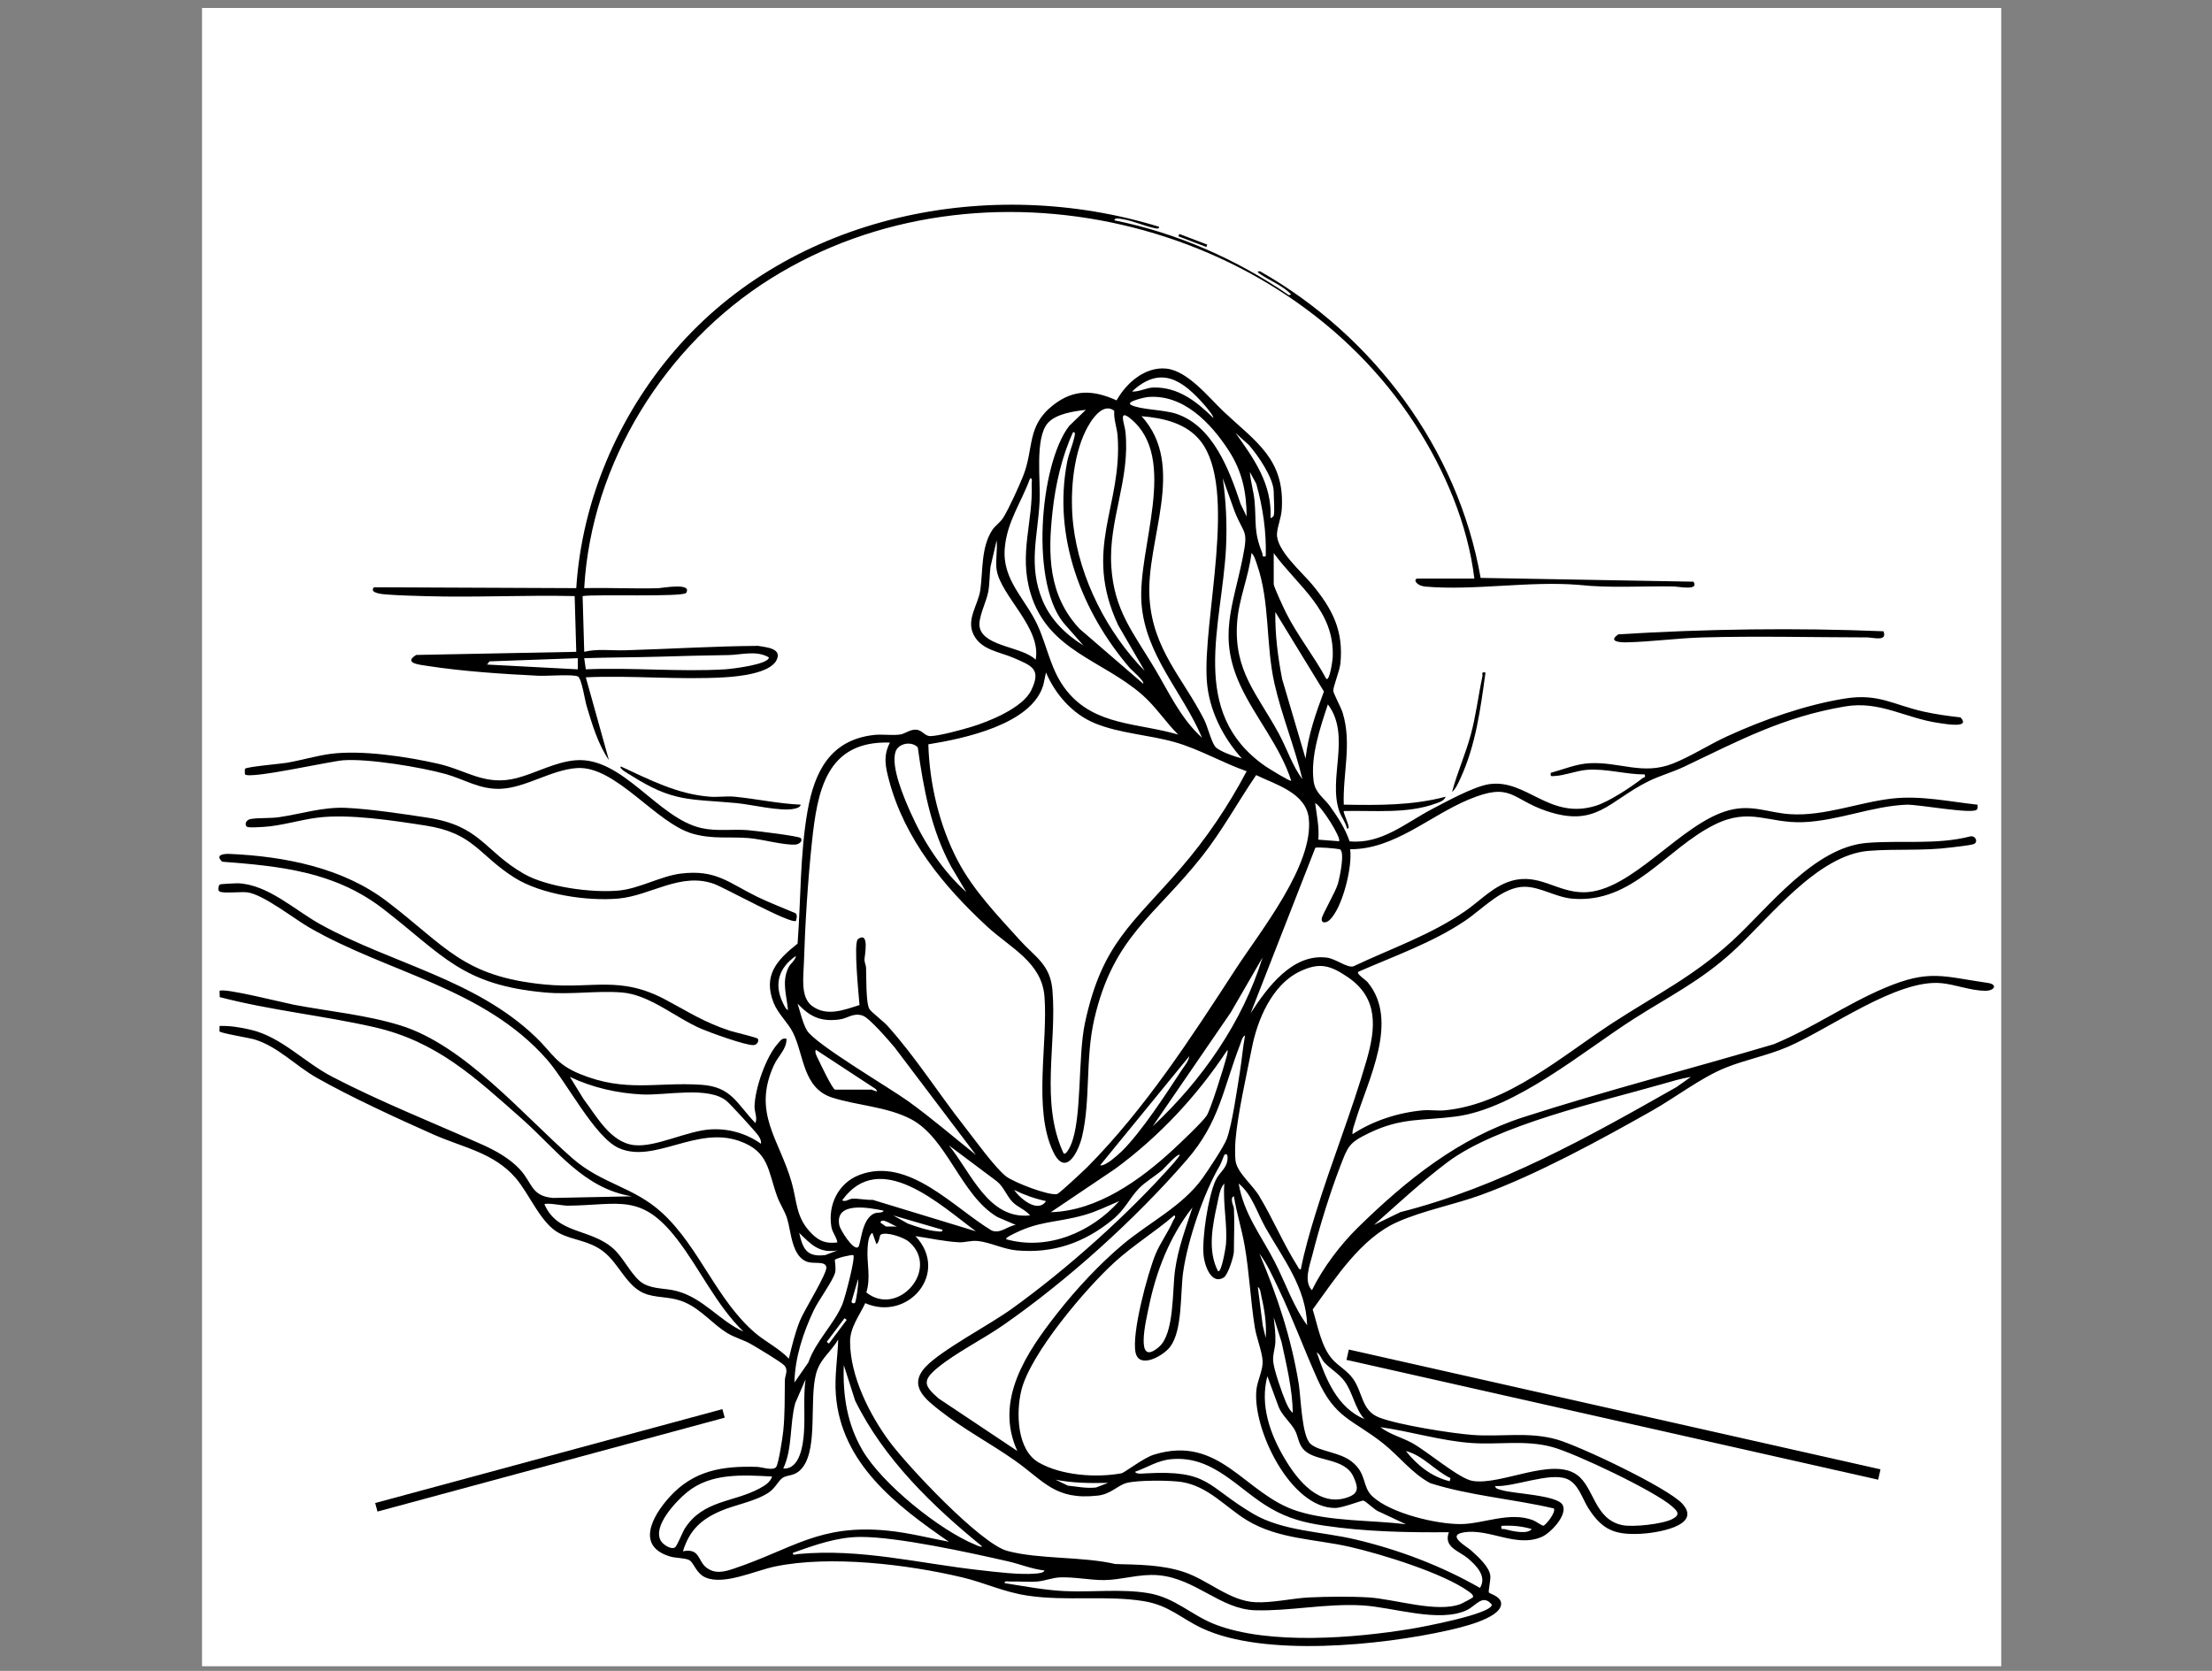 <?xml version="1.0" encoding="utf-8"?>
<!-- Generator: Adobe Illustrator 27.5.0, SVG Export Plug-In . SVG Version: 6.00 Build 0)  -->
<svg version="1.1" id="_x2DC_àð_x5F_1" xmlns="http://www.w3.org/2000/svg" xmlns:xlink="http://www.w3.org/1999/xlink" x="0px"
	 y="0px" viewBox="0 0 2250 1700" style="enable-background:new 0 0 2250 1700;" xml:space="preserve">
<rect x="0" y="0" width="2250" height="1700" fill="#808080" stroke="none"/>
<rect x="205.489" y="8.106" style="fill:#FFFFFF;" width="1830.128" height="1687.149"/>
<g>
	<g>
		<path d="M1366.859,818.672c35.196,0.577,69.426,0.972,103.672-8.091c-1.707,4.292-6.219,5.503-10.071,6.92
			c-29.223,10.748-63.061,6.881-93.586,7.652c-0.838,0.745,3.596,10.643,4.132,12.87c0.393,1.632,2.135,5.294-0.879,4.926
			c-1.285-6.302-5.658-11.41-7.754-17.36c-11.889-33.75,12.286-77.097-11.684-108.964c-7.841,23.714-17.904,53.108-14.454,78.411
			c1.633,11.978,10.69,16.876,16.729,25.385c8.071,11.372,15.248,22.318,19.832,35.571c32.429,3.049,56.834-18.665,83.689-32.746
			c14.593-7.651,43.331-23.436,58.727-25.5c37.924-5.082,60.719,36.63,107.927,22.08c13.613-4.196,36.277-19.198,47.812-28.229
			c1.318-1.032,2.983,0.041,2.041-3.699c-19.437,0.077-39.627-6.218-58.904-4.659c-10.419,0.843-22.752,5.826-32.639,6.258
			c-3.365,0.147-4.637,0.984-4.017-3.21c13.089-3.572,25.82-9.098,39.617-9.792c30.513-1.534,54.101,12.455,84.588,0.348
			c18.782-7.459,36.594-19.185,54.973-27.634c36.682-16.865,80.165-32.197,120.18-38.556c33.938-5.393,48.767,6.318,79.648,13.274
			c12.473,2.81,25.077,4.522,37.779,5.955c10.579,11.302-14.752,6.757-21.927,5.73c-34.388-4.921-59.933-22.9-95.533-16.894
			c-63.203,10.663-107.601,34.633-163.786,61.359c-12.029,5.722-24.652,9.019-36.763,15.068
			c-39.925,19.943-52.39,46.998-102.883,30.061c-36.249-12.16-35.694-30.115-79.587-11.682
			c-40.279,16.916-75.553,50.678-120.398,50.486c2.513,17.826-7.871,59.986-21.017,72.117c-3.233,2.983-8.325,3.581-7.901-1.368
			c0.365-4.26,13.918-26.894,16.421-35.462c1.588-5.435,7.86-33.823,1.659-35.31c-3.229-0.775-23.318-2.518-24.604-1.393
			l-65.785,168.276c16.615-25.734,42.412-61.139,77.616-56.564c8.993,1.169,20.526,10.611,26.877,8.875
			c38.704-18.347,78.373-31.789,113.874-56.291c15.337-10.586,28.463-25.375,47.035-30.715c28.004-8.051,46.022,11.603,73.2,11.635
			c49.041,0.058,98.727-70.516,148.125-83.483c23.57-6.187,39.936,2.663,62.39,4.038c34.928,2.138,69.81-12.239,103.844-15.976
			c28.973-3.182,57.663,3.174,86.448,6.302c0.004,1.728,0.443,3.344-0.714,4.925c-3.747,5.118-59.855-5.353-71.349-4.924
			c-35.078,1.309-69.746,16.411-105.309,17.777c-35.446,1.361-54.047-15.336-89.914,2.412
			c-49.917,24.701-83.288,80.748-144.993,75.41c-16.734-1.447-32.516-12.097-48.532-12.105
			c-22.186-0.011-42.565,22.498-60.229,34.426c-33.447,22.584-72.25,36.006-109.031,52.152c-1.685,2.289,7.582,8.003,9.681,10.539
			c32.561,39.34,0.333,99.071-12.456,141.354c-1.232,4.074-3.327,9.021-2.909,13.289c20.829-13.746,46.454-21.972,71.296-24.269
			c7.333-0.678,15.322,0.669,22.639-0.037c63.588-6.141,118.961-55.208,170.4-88.76c43.89-28.628,82.465-47.336,122.009-83.7
			c37.361-34.356,83.083-95.222,136.872-99.612c34.825-2.842,70.769,2.23,105.275-6.643c5.56-0.957,8.288,6.361,2.947,7.962
			c-4.37,1.31-17.095,2.592-22.609,3.307c-28.774,3.733-56.222,1.207-83.993,3.473c-52.473,4.282-101.294,69.04-138.491,102.851
			c-32.813,29.826-63.967,44.936-100.32,68.134c-51.48,32.85-120.008,91.293-180.934,99.282
			c-33.979,4.455-55.408,0.849-88.415,16.869c-20.478,9.939-21.333,13.333-29.251,33.919
			c-10.419,27.088-21.128,61.812-28.256,89.986c-2.773,10.962-9.063,26.842-0.479,35.981c11.051-22.617,28.871-46.272,46.969-63.999
			c49.149-48.14,102.181-90.807,168.144-112.073c84.007-27.083,169.964-49.106,254.601-74.208
			c39.039-16.057,74-40.794,112.837-57.237c45.356-19.203,58.988-11.781,105.087-5.124c10.229,1.477,6.743,8.185-3.1,7.979
			c-15.313-0.319-29.881-6.352-44.104-7.75c-45.405-4.462-113.854,46.525-156.637,64.875c-20.572,8.824-42.73,12.947-63.073,21.155
			c-24.991,10.083-50.584,30.042-74.61,43.631c-52.579,29.739-117.211,65.034-173.56,85.6
			c-27.552,10.056-59.495,16.07-85.647,27.735c-37.259,16.619-62.864,57.116-86.126,88.984c5.016,16.114,8.696,38.27,20.254,50.936
			c6.015,6.592,14.354,11.053,20.149,18.725c10.977,14.534,8.658,33.254,27.619,40.411c19.82,7.481,72.24,15.844,94.211,17.552
			c29.307,2.278,57.071-3.537,86.063,4.643c23.179,6.539,112.504,48.986,127.538,65.212c21.371,23.065-27.743,30.071-42.132,30.763
			c-26.299,1.266-39.096-3.782-53.303-26.034c-6.103-9.559-10.106-25.15-21.963-29.855c-17.557-6.968-53.526,8.4-72.925,7.327
			c0.692,3.016,4.027,3.291,6.457,4.056c12.192,3.838,57.319,4.988,62.39,15.354c4.996,10.214-12.433,28.374-21.236,32.237
			c-25.897,11.365-52.897-8.587-79.09-4.585c-18.811,2.874,2.591,14.271,7.202,18.503c6.875,6.31,18.536,16.423,19.471,25.915
			c0.406,4.121-2.291,15.751-1.496,16.84c0.967,1.325,13.188,4.098,12.447,12.083c-1.365,14.703-42.516,23.839-54.399,26.506
			c-67.447,15.139-186.6,27.308-249.578-2.159c-21.98-10.284-33.701-23.48-59.762-27.705c-37.622-6.099-78.203,0.293-117.572-5.529
			c-25.114-3.714-43.468-13.104-67.144-18.703c-55.868-13.212-133.782-22.548-189.833-11.047
			c-20.208,4.147-52.22,19.471-71.084,11.184c-9.507-4.177-11.776-15.139-16.409-17.606c-4.191-2.231-13.722-2.019-19.098-3.579
			c-35.698-10.355-18.436-41.296-1.131-60.466c24.529-27.173,53.82-31.948,89.177-30.818c4.716,0.151,16.317,4.263,19.412,0.107
			c2.591-3.479,6.592-30.48,7.226-36.506c1.763-16.734,1.407-34.919,1.647-51.791c0.07-4.909,3.843-9.772-0.484-14.957
			c-2.698-3.233-28.449-18.588-34.047-21.808c-7.355-4.23-16.677-6.608-24.308-11.326c-14.354-8.876-25.924-23.417-42.108-30.781
			c-14.032-6.384-25.594-4.439-38.708-8.264c-20.864-6.086-28.394-31.255-45.143-43.944c-14.977-11.347-29.742-10.797-44.681-18.49
			c-18.622-9.59-30.358-39.901-44.313-56.111c-22.35-25.962-53.794-31.051-83.655-44.305c-36.367-16.142-84.659-38.342-118.8-57.752
			c-21.773-12.378-39.342-31.664-63.117-38.927c-5.507-1.682-35.303-6.478-35.723-8.288c-0.354-1.528,0.307-3.713,0.061-5.455
			c10.842-0.365,21.869,1.5,32.409,4.037c30.713,7.395,53.696,32.83,82.02,47.56c49.469,25.726,102.008,46.442,152.786,69.12
			c13.532,6.044,27.922,14.063,38.138,25.032c13.055,14.019,11.26,27.288,33.936,29.234l80.226-1.659
			c-49.159-7.808-77.024-47.904-111.731-78.598c-47.993-42.446-86.69-79.099-150.953-93.63
			c-51.756-11.703-105.184-17.011-156.632-30.442l-0.199-6.289c3.429-3.635,65.81,12.206,75.802,14.095
			c35.702,6.751,73.838,10.304,108.48,21.099c64.923,20.231,124.1,90.698,174.457,134.915
			c30.252,26.563,62.446,28.961,91.579,55.818c37.792,34.839,55.412,88.87,94.771,122.276c10.477,8.892,24.375,15.622,33.987,25.943
			c3.158-13.125,6.255-26.266,11.354-38.842c4.205-10.372,27.75-47.965,26.787-54.239c-1.005-6.55-12.463-3.202-19.086-5.342
			c-16.235-5.244-16.646-30.777-20.758-44.032c-2.453-7.907-7.348-14.854-10.069-22.326c-9.767-26.825-8.213-46.018-38.813-56.752
			c-43.55-15.276-86.418,23.278-122.305,7.303c-24.655-10.975-53.257-67.561-73.296-90.298
			c-64.324-72.984-161.143-87.739-241.644-134.138c-15.914-9.172-46.603-33.614-63.03-35.775
			c-6.303-0.829-24.712,1.345-28.272-0.888c-2.426-1.522-0.576-6.549,0.326-7.111c0.77-0.479,15.744-1.318,18.086-1.24
			c30.678,1.03,58.021,27.281,84.229,41.773c72.419,40.044,157.522,55.69,218.986,114.682
			c17.533,16.827,20.421,27.485,45.018,37.589c46.48,19.093,78.158,7.947,123.455,10.983c30.913,2.071,35.861,19.105,55.017,38.93
			c2.249-5.5-0.982-11.132-0.873-16.911c0.338-17.955,11.551-50.435,23.683-63.927c2.581-2.87,4.034-5.833,8.758-4.993
			c0.593,10.253-8.393,17.502-12.718,26.949c-22.307,48.731,5.645,75.625,18.01,119.205c5.766,20.32,4.116,35.967,20.56,52.329
			c7.802,7.764,14.841,10.223,25.98,8.828c-0.855-5.586-5.108-10.026-6.086-15.764c-3.839-22.523,7.104-44.925,28.795-53.042
			c49.932-18.684,95.604,33.61,134.343,56.739c9.022,3.447,15.918-4.645,24.358-5.76l-18.66-8.038
			c-37.149-21.83-51.163-80.642-88.165-99.726c-24.678-12.728-54.666-13.66-80.155-21.889
			c-29.555-9.542-28.401-43.341-39.493-65.791c-5.109-10.34-15.358-19.344-19.757-30.455c-11.152-28.169,3.418-43.717,24.343-60.314
			c3.379-44.464,2.371-91.276,10.183-135.241c7.05-39.677,22.969-71.818,67.158-76.999c8.904-1.044,18.773,0.756,27.023-0.513
			c5.363-0.825,9.838-5.285,16.309-4.894c6.049,0.365,8.552,6.559,14.321,6.532c8.587-0.041,31.975-6.447,41.169-9.207
			c18.509-5.556,52.712-19.363,61.457-37.348c10.557-21.715,0.805-24.886-17.86-33.022c-14.207-6.192-33.143-7.869-40.879-23.912
			c-7.492-15.539,4.827-30.03,6.962-45.055c2.783-19.587,0.636-43.17,12.019-60.87c3.063-4.763,8.13-7.708,11.391-12.906
			c5.598-8.923,15.72-31.32,19.91-41.64c11.646-28.686,3.284-51.317,30.838-72.826c21.262-16.597,40.927-15.359,64.501-4.778
			c9.661-17.562,28.869-34.385,50.267-32.351c22.297,2.119,43.772,29.86,59.294,44.402c32.423,30.376,61.772,47.957,58.407,98.855
			c-0.575,8.701-4.309,17.112-4.829,24.447c-1.184,16.694,25.32,39.414,35.489,51.651c20.647,24.846,32.411,47.057,29.001,80.748
			c-0.76,7.512-7.403,23.441-7.241,27.747c0.097,2.584,7.97,17.154,9.513,22.206
			C1375.359,756.682,1365.731,786.586,1366.859,818.672z M1234.032,425.064c1.104-1.201-7.46-11.37-8.87-12.98
			c-22.017-25.148-44.47-41.075-73.713-13.737c7.265,0.514,14.768-3.977,21.943-4.108
			C1198.55,393.779,1217.131,408.532,1234.032,425.064z M1268.047,525.481c-0.095-24.842-4.605-46.003-18.103-66.91
			c-18.291-28.333-46.769-58.154-83.1-54.549c-1.662,0.165-23.008,4.614-16.165,8.068c9.638,4.864,32.913,4.571,46.048,8.993
			c37.306,12.56,53.977,57.63,65.258,91.858L1268.047,525.481z M1164.383,682.604l-27.053-46.629
			c-36.34-78.251,4.547-120.51-0.493-192.257c-0.595-8.471-4.149-16.952-3.441-25.712c-12.017-9.466-24.375,10.609-29.212,20.543
			c-13.242,27.191-15.935,65.905-12.473,95.648C1098.045,588.617,1126.407,643.943,1164.383,682.604z M1104.46,416.982
			c-11.916,1.34-30.8,4.079-38.893,13.724c-13.07,15.576-6.995,58.501-8.088,79.379c-1.871,35.751-11.842,65.182,2.964,100.733
			c8.228,19.756,23.647,34.813,41.579,45.887l-17.484-19.866c-37.746-39.598-27.009-164.9,3.058-203.54L1104.46,416.982z
			 M1222.694,750.633c-19.641-46.591-57.633-83.675-61.597-136.806c-4.219-56.542,38.448-147.478-11.235-187.992
			c-12.872-10.497-5.825,6.118-5.096,13.192c5.072,49.235-17.418,89.514-14.365,137.467c2.822,44.334,22.151,66.906,43.405,102.372
			C1188.792,703.872,1200.572,730.538,1222.694,750.633z M1263.203,771.675c-19.348-21.481-33.411-49.261-35.614-78.562
			c-4.657-61.939,32.096-195.892-6.538-244.524c-14.351-18.065-37.953-23.415-59.893-25.128c46.43,50.76,4.12,126.091,8.119,185.424
			c3.505,52.01,33.635,80.446,55.335,122.838c3.81,7.443,6.98,21.47,11.235,27.639
			C1239.193,764.211,1256.902,770.068,1263.203,771.675z M1162.763,695.562c1.955-2.23-11.791-13.854-13.775-16.174
			c-48.912-57.184-78.219-133.374-63.518-209.342c1.675-8.654,5.505-17.004,7.287-25.12c0.357-1.625,1.635-5.688-1.226-5.272
			c-11.404,24.449-17.902,53.444-20.877,80.366c-4.87,44.075-4.47,85.412,27.345,119.651L1162.763,695.562z M1295.599,524.679
			c1.163-4.568,0-18.345,0-24.296c0-13.79-16.116-37.35-25.269-47.619l-13.62-12.295c18.904,26.3,37.344,52.206,35.667,86.64
			C1293.395,527.161,1295.459,525.226,1295.599,524.679z M1287.492,565.974c0.744-24.889-2.924-49.848-9.644-73.756l-6.528-12.074
			c0.778,10.013,3.955,19.978,4.822,29.978c1.877,21.664-1.065,30.421,7.708,52.299
			C1284.833,564.875,1282.902,566.804,1287.492,565.974z M1198.413,747.378c-12.861-12.801-22.77-28.414-36.493-40.429
			c-40.609-35.556-96.179-44.804-113.683-103.363c-12.147-40.636,2.773-72.362,1.156-111.322c-0.081-1.961,1.23-6.02-1.596-5.637
			c-8.856,24.514-23.259,43.519-25.74,70.644c-3.021,33.023,20.996,51.536,33.588,79.401c10.273,22.735,13.15,45.823,29.421,66.144
			C1113.724,738.609,1157.931,735.413,1198.413,747.378z M1313.408,794.359c-11.134-34.928-36.553-64.28-51.591-96.599
			c-23.283-50.039-7.667-80.78,2.212-130.142c5.863-29.291,1.749-22.688-8.09-47.012l-12.156-33.983
			c3.31,23.151,4.453,47.046,3.29,70.518c-3.915,79.015-38.843,167.461,39.924,222.342
			C1289.685,781.356,1312.352,795.446,1313.408,794.359z M1013.762,579.75c-1.384-8.881,1.012-20.704,0-29.965l-6.271,26.934
			c-0.968,7.949-0.837,17.591-2.238,25.298c-1.93,10.615-11.039,27.278-8.584,36.879c4.903,19.175,43.859,19.104,56.788,32.36
			C1059.619,638.88,1017.894,606.268,1013.762,579.75z M1324.738,792.747c-7.644-32.448-21.039-64.782-28.347-97.167
			c-9.109-40.367-4.386-82.917-17.861-121.437c-1.111-3.174-2.885-9.6-5.591-11.393c-2.63,23.673-12.85,46.347-14.573,70.472
			c-3.544,49.617,20.859,73.36,42.37,113.084C1309.024,761.613,1314.468,778.918,1324.738,792.747z M1295.599,562.743v31.585
			c0,2.607,10.556,25.232,12.684,29.43c11.775,23.233,28.457,44.026,40.789,66.941c3.585,2.477,6.421-19.522,6.525-21.782
			C1357.797,621.144,1320.845,597.155,1295.599,562.743z M1327.977,771.682c2.644-23.633,10.429-46.092,18.689-68.146
			l-49.431-80.854c-0.332,22.984,2.591,45.857,6.971,68.323L1327.977,771.682z M1268.06,784.676
			c-24.646-8.639-48.091-22.513-73.237-29.642c-26.092-7.397-56.182-8.852-81.213-19.212c-22.786-9.431-40.028-29.223-49.656-51.586
			l-2.707,12.65c-11.663,40.136-80.989,54.631-116.958,60.399c1.126,40.045,11.181,82.605,29.753,118.105
			c15.947,30.484,40.362,55.643,63.183,80.975c15.511,17.217,31.031,24.729,33.286,50.941
			c4.702,54.655-12.815,114.006,11.305,166.077c2.497,2.325,6.585-6.569,7.265-8.098c11.795-26.523,7.033-89.712,14.562-124.731
			c17.294-80.435,47.729-99.881,97.223-157.078C1226.932,853.352,1249.569,819.799,1268.06,784.676z M905.238,755.509
			c-64.956-2.113-73.824,49.444-79.359,101.227c-4.161,38.936-6.976,83.866-8.174,123.026c-0.434,14.191-3.68,34.812,8.272,43.694
			c14.96,11.118,32.394,4.098,48.289-0.899c-0.688-9.427-6.349-63.78-1.535-67.131c12.207-8.498,6.52,17.554,6.594,21.164
			c0.057,2.784,1.508,5.365,1.612,8.121c0.312,8.31-0.257,36.083,3.417,41.921c1.898,3.017,14.459,12.684,18.479,17.156
			c28.497,31.696,51.566,68.396,77.893,101.899c10.154,12.922,31.13,42.24,42.716,51.23c7.62,5.913,43.584,19.971,51.947,17.896
			c2.005-0.498,27.284-24.048,30.776-27.578c58.816-59.457,105.266-131.32,150.527-200.958
			c25.253-38.854,79.938-106.304,74.547-153.848c-2.914-25.705-33.626-34.23-53.505-43.829
			c-18.619,27.313-34.526,56.659-55.068,82.664c-48.363,61.227-90.238,81.543-109.623,165.734
			c-9.163,39.795-3.644,82.134-12.285,118.915c-3.782,16.099-16.869,42.293-29.488,15.854
			c-20.711-43.392-5.145-110.806-8.856-157.978c-2.742-34.849-34.937-49.52-58.392-71.188
			c-44.118-40.756-83.703-88.865-99.585-148.237C900.707,780.417,898.101,769.14,905.238,755.509z M982.971,907.749l-15.405-25.882
			c-20.601-37.96-28.138-79.092-34.024-121.472c-6.091-6.6-19.925-4.44-22.721,4.731c-4.665,15.304,8.648,46.375,15.194,61.108
			C939.491,856.568,958.281,885.511,982.971,907.749z M1362,855.911c2.976-2.932-18.241-36.384-24.271-38.867
			c1.65,12.42,4.314,24.578,3.245,37.231L1362,855.911z M801.558,1027.604c-1.415-14.768-6.468-28.389,0.194-42.738
			c2.356-5.074,6.958-7.199,7.905-12.325c-17.357,11.782-22.757,28.681-13.204,48.043
			C797.41,1022.521,799.393,1027.154,801.558,1027.604z M1172.514,1145.853c49.895-46.378,91.544-106.235,111.731-171.684
			l-32.333,55.918L1172.514,1145.853z M1323.118,1291.63c3.749-19.229,9.319-38.323,15.069-57.026
			c16.021-52.116,36.66-103.219,51.786-155.542c9.628-33.307,12.384-63.757-19.364-85.157
			c-17.685-11.921-28.557-15.079-48.581-5.465c-28.145,13.514-42.996,48.948-48.634,77.707c-5.252,26.79-14.517,67.621-16.643,93.5
			c-0.472,5.744-0.67,15.433-0.024,21.028c1.4,12.143,16.98,24.441,23.979,35.952c13.582,22.339,24.649,48.722,38.875,71.268
			C1320.479,1289.32,1321.095,1291.492,1323.118,1291.63z M992.689,1175.008l-82.636-109.288
			c-5.622-6.699-25.674-30.045-32.42-32.36c-9.728-3.339-15.126,2.689-23.556,3.832c-18.99,2.574-30.149-2.603-42.768-16.06
			c2.459,7.984,5.338,20.032,9.379,27.049c7.956,13.815,83.938,58.434,102.877,72.056
			C947.476,1137.434,969.749,1156.689,992.689,1175.008z M1034.818,1476.266c-23.738-51.771,9.541-100.538,40.539-140.048
			c19.276-24.569,43.24-50.437,67.216-70.463c26.605-22.221,60.035-38.479,80.495-66.902c5.467-7.595,21.988-32.503,24.759-40.031
			c5.575-15.144,10.433-50.313,13.285-67.702c2.045-12.464,3.003-25.169,5.315-37.584c-2.667,0.787-3.916,6.383-4.877,8.868
			c-17.629,45.616-20.923,79.052-54.206,117.486c-52.228,60.313-121.124,122.54-186.592,168.133
			c-20.669,14.395-48.151,28.07-66.786,43.357c-16.225,13.311-14.118,18.423,0.722,31.402L1034.818,1476.266z M849.358,1108.599
			h37.254c0.589,0,8.635,4.31,3.979-0.738l-60.654-39.772c-1.73,2.101,1.115,7.086,2.135,9.203
			C834.396,1082.114,846.524,1107.782,849.358,1108.599z M1068.842,1233.303c47.353-1.27,91.123-32.802,124.735-63.941
			c7.307-6.77,29.056-27.322,33.798-34.232c3.917-5.707,17.69-49.944,20.109-59.258c0.67-2.582,1.535-5.035,1.126-7.767
			c-30.868,46.8-69.272,88.033-114.446,121.211L1068.842,1233.303z M1141.156,1171.203c19.915-19.596,44.981-58.331,60.855-82.492
			c2.826-4.302,7.002-8.933,7.725-14.125l-90.682,110.96c2.802,0.979,9.083-3.385,11.227-4.972
			C1133.044,1178.529,1138.688,1173.631,1141.156,1171.203z M739.47,1120.495c-18.217-15.802-62.052-5.817-86.169-6.97
			c-25.326-1.211-50.795-6.98-73.616-17.884l13.89,22.538c13.225,17.417,27.47,44.467,51.874,46.929
			c21.887,2.208,53.399-14.659,77.505-16.067c18.19-1.062,36.271,4.118,51.07,14.628c0.448-3.145-0.877-5.503-2.493-8.019
			C768.976,1151.677,743.592,1124.071,739.47,1120.495z M1719.964,1095.656c-9.889,1.581-19.538,4.526-29.143,7.277
			c-63.261,18.12-167.965,41.609-218.503,79.531c-25.653,19.25-50.656,42.538-74.675,63.797l26.696-12.971
			c101.088-25.721,191.067-76.281,280.919-127.259L1719.964,1095.656z M1047.776,1236.543c-4.872-5.892-12.565-8.226-17.885-13.684
			c-5.999-6.155-9.001-15.623-16.114-21.141l-48.608-36.412C987.528,1192.395,1005.239,1241.192,1047.776,1236.543z
			 M1200.033,1175.025c-2.214-1.993-15.385,13.323-17.794,15.395c-6.984,6.006-17.516,12.232-23.583,18.53
			c-10.323,10.716-13.943,21.457-27.494,32.436c-28.539,23.121-59.947,34.123-97.127,30.782
			c-13.208-1.187-26.915-8.187-39.069-9.511c-7.458-0.813-13.499,1.555-19.094,1.278c-14.949-0.74-29.958-4.158-44.716-6.303
			c35.125,37.274-7.445,87.33-51.066,68.223c-5.997,12.898-15.446,24.534-15.402,39.401c0.103,34.869,19.654,73.754,39.882,101.169
			c18.411,24.952,92.661,104.173,120.107,111.517c32.385,8.665,76.203,5.478,109.773,13.328c23.451,0.658,47.258,0.643,69.688,8.06
			c24.941,8.247,46.462,29.549,72.859,30.803c17.337,0.823,37.61-4.091,54.98-4.9c18.143-0.844,42.053-1.117,60.064,0
			c26.701,1.656,69.795,16.074,93.943,6.609c1.444-0.566,11.671-6.015,12.075-6.571c1.593-2.192-2.844-5.131-4.308-6.182
			c-26.004-18.673-88.167-37.789-120.065-45.149c-35.798-8.26-73.506-7.792-105.497-27.323
			c-21.906-13.375-39.163-34.585-66.452-38.832c-11.716-1.823-44.823-2.013-55.838,1.02c-9.265,2.552-15.922,11.352-29.273,12.841
			c-43.859,4.893-54.488-14.845-85.195-36.306c-24.427-17.072-51.44-31.419-74.9-49.82c-15.136-11.872-33.284-25.64-14.834-45.069
			c16.305-17.169,64.661-42.455,87.152-58.626c57.065-41.03,118.723-96.267,165.325-148.907
			C1195.092,1181.88,1200.398,1175.354,1200.033,1175.025z M1255.105,1229.27c0.745,14.16,0,29.423,0,43.733
			c0,4.976-5.927,24.125-10.419,26.828c-12.574,7.565-19.302-12.196-20.366-21.959c-1.933-17.738,4.58-60.598,12.164-76.942
			c4.185-9.017,12.231-12.29,12.196-23.47c-0.008-2.562-1.412-4.257-3.269-2.447c-0.42,0.41-3.198,8.396-4.613,10.798
			c-16.402,27.842-32.704,75.883-37.319,108.455c-3.049,21.526-0.439,58.847-13.168,75.918c-6.962,9.338-31.426,22.998-35.197,6.082
			c-4.297-19.278,12.185-80.615,20.33-100.317c4.85-11.731,13.056-22.589,17.836-33.996c0.621-1.483,3.53-4.12,1.091-5.388
			c-19.526,16.807-41.704,30.357-60.771,47.752c-29.037,26.49-85.635,92.925-94.744,130.401
			c-5.427,22.327-4.583,60.349,17.56,73.169c22.977,13.303,58.654,15.884,84.462,11.036c2.755-0.518,22.474-15.749,32.887-18.945
			c67.626-20.751,92.157,40.354,145.778,57.393c33.844,10.754,75.235,9.11,110.486,13.401l-26.996-12.663
			c-4.486-1.286-13.161-10.575-16.268-11.391c-1.448-0.38-21.104,7.531-28.807,7.531c-45.389,0-84.061-80.507-79.979-120.129
			c0.986-9.573,6.764-20.02,6.335-29.28c-0.433-9.355-6.246-23.815-7.933-34.311c-4.45-27.685-5.547-55.883-10.414-83.532
			c-2.943-16.717-8.164-33.11-10.88-49.869C1250.427,1218.643,1255.008,1227.422,1255.105,1229.27z M992.705,1252.741
			c-35.907-26.371-97.689-84.953-136.048-31.558c3.13,2.203,7.079-1.507,10.459-1.64c6.042-0.237,14.248,1.479,20.7,1.235
			L992.705,1252.741z M1238.928,1293.246c3.535,2.41,7.855-24.357,8.053-26.747c1.711-20.727-3.24-41.578-1.61-62.334
			c-4.555,4.456-5.881,14.641-7.288,21.041C1233.277,1247.082,1228.135,1272.697,1238.928,1293.246z M1329.597,1348.322
			c-1.12-38.455-24.324-67.452-42.375-99.337c-8.44-14.909-13.745-33.909-27.243-44.82c4.992,30.551,22.959,53.064,36.463,79.332
			C1307.521,1305.047,1315.49,1329.111,1329.597,1348.322z M1063.971,1222.001c-11.282-2.421-22.109-6.244-32.391-11.342
			C1037.507,1219.466,1055.78,1234.722,1063.971,1222.001z M1138.482,1221.998c-11.67,4.938-22.998,10.606-35.286,14.1
			c-29.923,8.51-46.349,5.291-75.991,21.193c-1.08,0.579-4.505,2.49-3.721,3.545
			C1065.921,1272.744,1110.278,1253.622,1138.482,1221.998z M756.221,1354.785c-27.685-26.945-44.245-63.795-67.357-93.791
			c-36.822-47.789-58.871-34.771-111.798-34.313c-4.033,0.035-21.178-3.296-23.305-1.451c13.612,31.097,46.724,24.081,70.398,45.397
			c10.87,9.788,19.331,29.535,30.775,35.635c10.393,5.541,21.887,4.214,33.266,7.228
			C715.725,1320.78,731.583,1343.642,756.221,1354.785z M898.752,1231.716c-14.024-2.819-49.966-10.044-45.005,14.982
			c0.871,4.392,14.032,25.754,19.064,22.238c3.071-2.146,3.046-28.777,16.64-34.395
			C892.756,1233.176,897.996,1234.512,898.752,1231.716z M1212.975,1228.461c-23.237,29.392-37.135,65.338-44.582,101.989
			c-2.376,11.691-14.73,61.917,10.632,39.789c15.637-13.643,13.322-57.397,16.174-77.773
			C1198.415,1269.488,1205.9,1250.212,1212.975,1228.461z M958.681,1251.155l-50.193-14.58l15.087,8.374
			c9.091,3.184,19.864,7.002,29.485,7.783C954.835,1252.876,959.092,1253.929,958.681,1251.155z M913.326,1247.918
			c-2.858,0.849-16.52-10.43-17.797-4.046l5.66,4.025L913.326,1247.918z M851.779,1272.21c-18.715,3.124-26.796-6.227-38.85-17.833
			c3.76,16.539,7.83,24.842,26.584,22.537L851.779,1272.21z M895.734,1256.208c-1.119,0.726-1.292,8.15-4.286,9.499l-4.042-11.331
			c-3.968,2.069-4.587,10.911-4.902,15.328c-1.065,14.965,3.498,30.087-1.291,45.27c32.179,25.657,75.411-23.878,43.367-51.594
			C919.419,1258.918,901.156,1252.689,895.734,1256.208z M1580.545,1534.718c-41.58-9.761-85.026-12.822-125.712-25.73
			c-18.896-10.128-31.742-27.714-48.326-40.761c-30.905-24.313-48.382-24.883-66.341-64.858
			c-13.802-30.721-25.327-62.363-39.937-92.883c-5.575-11.646-11.493-24.983-19.192-35.053
			c18.327,43.441,32.403,85.734,40.008,132.479c2.268,13.94,2.98,52.745,11.888,61.001c8.454,7.836,29.509,8.278,41.892,18.039
			c15.961,12.581,10.337,25.398,21.188,35.504c18.586,17.309,65.241,28.389,90.078,28.171c22.927-0.201,49.322-13.101,73.503-3.859
			c2.833,1.083,8.9,5.711,10.321,5.477C1572.291,1551.853,1582.931,1538.591,1580.545,1534.718z M867.977,1277.051
			c-0.916-0.937-17.512,2.931-18.741,4.77c-0.364,0.545,1.458,8.384,0.168,13.108c-2.282,8.358-16.82,27.957-21.683,38.235
			c-10.77,22.762-19.112,48.058-19.65,73.461l14.241-20.559c7.311-21.475,26.381-39.129,34.628-59.318
			C859.435,1320.638,870.374,1279.502,867.977,1277.051z M869.588,1325.648c1.326-1.417,4.06-20.876,3.239-24.291l-6.412,21.94
			C865.165,1326.121,868.931,1326.35,869.588,1325.648z M1287.484,1361.272c0.917-14.165-1.092-28.075-4.325-41.812
			c-0.611-2.596-1.154-9.143-3.741-10.004l5.064,39.453L1287.484,1361.272z M1315.019,1437.4
			c-0.443-24.297-6.355-48.272-11.44-71.953l-7.964-25.217c0.815,8.518,2.002,16.483,1.665,25.168
			c-0.252,6.503-2.875,13.026-2.206,19.896c0.856,8.795,8.948,32.03,12.691,40.756
			C1309.25,1429.513,1311.887,1435.272,1315.019,1437.4z M859.015,1341.202l-18.082,24.072l2.239,1.682l18.082-24.072
			L859.015,1341.202z M965.169,1568.592c-53.208-36.719-109.75-79.631-114.981-149.832c-1.398-18.757,1.833-37.265,2.409-55.877
			c-7.922,13.428-18.726,19.591-22.729,35.598c-6.616,26.456,1.942,73.518-13.013,93.891c-7.667,10.444-15.563,7.49-20.983,11.351
			c-4.56,3.249-7.203,10.402-14.226,14.991c-13.938,9.107-34.002,12.185-49.203,18.827c-19.862,8.679-31.234,19.72-37.772,40.77
			c17.182-3.498,15.115,9.535,23.448,16.251c9.122,7.353,18.852,4.585,28.829,1.217c59.835-20.202,86.622-45.323,155.847-38.495
			C923.784,1559.354,944.522,1564.675,965.169,1568.592z M1387.924,1443.871c-10.017-11.126-11.721-27.06-20.39-38.715
			c-5.735-7.711-14.263-12.359-20.181-18.693c-3.337-3.572-4.071-8.169-8.006-10.605
			C1348.459,1402.661,1359.877,1431.995,1387.924,1443.871z M999.184,1573.451c-50.683-41.158-100.218-89.16-129.349-148.422
			l-11.552-36.206c-1.139,31.019,3.385,60.047,19.147,86.922c19.923,33.969,78.228,81.034,114.679,95.888
			C994.457,1572.59,996.422,1573.982,999.184,1573.451z M1326.942,1475.711c-6.349-5.988-6.255-13.931-9.636-20.325
			c-3.995-7.554-13.24-15.239-16.647-23.847l-11.521-31.375c-7.688,29.294,2.595,58.456,17.526,83.681
			c13.164,22.241,35.229,49.937,64.348,39.501c11.693-4.191,10.346-10.42,5.832-20.612
			C1368.094,1482.978,1339.415,1487.474,1326.942,1475.711z M796.716,1494.083c16.859,1.066,20.13-23.611,21.04-36.445
			c1.268-17.887-0.802-36.284,1.62-54.237l-10.523,24.277C803.107,1449.349,806.268,1473.732,796.716,1494.083z M1404.123,1452.002
			c9.287,7.279,21.582,10.363,31.857,15.909c15.556,8.395,47.932,36.384,61.661,38.751c28.956,4.993,81.022-24.579,106.51-6.074
			c17.566,12.754,17.494,45.236,46.081,51.106c10.852,2.228,40.809-1.015,50.726-6.143c8.693-4.495,5.497-7.991-0.547-13.262
			c-17.688-15.427-97.844-53.623-121.372-60.04c-27.369-7.465-54.131-2.222-81.764-4.082
			C1466.129,1466.07,1434.973,1456.318,1404.123,1452.002z M1475.379,1503.849c-16.089-7.642-27.603-22.947-45.34-27.55
			c11.608,14.608,26.11,26.214,44.572,30.732L1475.379,1503.849z M1473.764,1558.899c-42.304,0.375-85.025-0.498-126.912-6.719
			c-20.165-2.995-36.156-7.149-53.956-17.313c-33.434-19.093-58.175-54.236-101.578-50.279
			c-13.829,1.261-24.065,8.382-36.626,12.772c0.47,2.838,8.435,1.8,10.596,1.677c65.248-3.709,61.628,12.924,109.383,41.097
			c30.029,17.716,69.583,18.011,103.553,26.027c44.472,10.494,87.553,26.766,127.151,49.403
			c7.425-11.605-3.795-22.886-12.146-29.969C1483.943,1577.719,1468.042,1574.248,1473.764,1558.899z M785.377,1502.215
			c-29.648-1.515-62.358-3.932-86.694,16.143c-10.973,9.052-35.125,34.237-26.508,49.266c2.128,3.712,10.258,9.349,14.429,6.713
			c2.116-1.338,7.605-15.493,9.975-19.209c18.554-29.086,49.729-26.516,75.908-40.714
			C777.817,1511.524,783.378,1508.293,785.377,1502.215z M1127.137,1508.694c-17.988,0.363-35.787,0.314-53.436-3.24l12.538,6.065
			c9.563,0.976,18.935,3.005,28.626,1.886L1127.137,1508.694z M1557.995,1555.67c-10.068-2.956-20.265-3.874-30.763-3.251
			c-0.76,4.598,0.942,2.71,3.737,3.457C1537.262,1557.558,1553.996,1561.574,1557.995,1555.67z M1062.346,1597.781
			c-12.739-1.325-24.557-6.41-36.943-9.228c-39.005-8.873-112.113-24.953-150.214-24.863c-23.613,0.056-46.961,8.34-68.745,16.275
			c-0.328,3.052,3.394,1.308,5.185,1.141c63.972-5.968,122.818,9.535,185.355,16.428c17.028,1.877,39.718,4.851,56.441,3.451
			C1055.389,1600.82,1062.089,1600.38,1062.346,1597.781z M1021.869,1610.705c20.117,3.14,40.316,7.085,60.749,8.098
			c27.939,1.386,57.829-2.54,85.386,2.08c27.509,4.613,43.742,22.538,68.436,31.988c54.711,20.939,141.392,13.804,198.796,4.351
			c10.555-1.738,82.204-15.071,82.237-24.635c-9.319-11.299-15.831,0.949-25.275,5.469c-28.233,13.515-75.379-2.987-106.636-4.727
			c-37.218-2.072-73.569,5.968-108.658,4.993c-35.578-0.989-60.658-32.416-98.764-35.675c-19.086-1.633-37.079,4.799-55.026,4.949
			c-13.8,0.115-31.116-3.374-45.099-2.742c-7.511,0.339-15.59,3.609-22.976,4.219c-8.875,0.733-18.501-0.34-27.526,0.027
			C1025.544,1609.182,1021.49,1607.879,1021.869,1610.705z"/>
		<path d="M1499.687,588.659c-6.616-55.074-29.969-109.944-59.886-156.35c-135.614-210.361-441.799-282.872-655.906-148.835
			C676.654,350.609,601.443,470.895,594.24,598.385c25.076-0.61,50.311,0.769,75.392,0.06c3.566-0.101,35.056-6.045,28.272,4.768
			c-2.799,4.461-92.688,1.188-105.285,3.255l1.644,56.699c13.003-3.272,27.732-1.159,41.355-1.552
			c44.996-1.298,90.412-4.183,135.547-4.499c8.347,1.482,24.76,2.479,18.681,14.553c-6.775,13.455-38.6,16.564-52.267,17.4
			c-46.252,2.829-95.189-2.091-141.712,0.032l23.493,84.204c-10.939-15.799-17.138-36.557-22.681-55.067
			c-1.794-5.99-5.011-28.05-8.888-29.986c-4.958-2.476-31.669-0.331-39.775-0.719c-35.886-1.72-77.769-4.497-113.108-9.994
			c-7.431-1.156-25.28-2.705-11.557-11.184l162.804-3.177l-1.62-56.708c-50.416-1.174-101.114,1.573-151.522,0.075
			c-12.017-0.357-27.024-0.725-38.867-1.626c-3.977-0.303-19.233-1.179-13.766-7.41l205.775,0.881
			c5.684-89.042,42.594-174.983,100.46-242.119c119.343-138.462,320.643-178.386,492.351-125.556
			c0.407,2.871-3.634,1.585-5.275,1.229c-10.724-2.321-21.923-7.575-32.956-9.173c-1.687-0.244-7.406-1.505-7.103,1.43
			c63.149,12.647,124.526,39.704,177.381,76.127l2.395-0.783c-8.859-9.01-21.052-13.6-31.321-20.511
			c-1.658-1.116-5.066-3.255-0.289-2.959c115.015,65.338,201.257,180.483,224.257,311.888l216.436,3.849
			c6.435,9.449-15.445,4.957-19.46,4.879c-32.36-0.631-65.052,1.886-97.174-1.628c-50.347-4.117-106.146,5.99-155.65,1.773
			c-10.222-0.87-13.078-8.175-8.022-8.175H1499.687z M595.882,680.97c46.528-2.039,95.431,2.791,141.697-0.001
			c6.525-0.394,44.306-4.86,44.526-12.133c-12.794-7.499-28.244-2.522-41.204-2.363c-23.428,0.288-46.767,0.965-69.653,1.632
			c-25.692,0.749-51.34,0.679-76.996,1.552L595.882,680.97z M587.776,669.638l-89.934,3.245l-2.388,3.238l92.305,4.857
			L587.776,669.638z"/>
		<path d="M770.789,1056.798c1.519,2.294-0.662,6.148-4.012,6.491c-7.434,0.762-44.436-12.706-53.247-16.471
			c-26.419-11.29-52.612-34.861-81.16-37.081c-25.498-1.983-51.367,2.41-77.789,0.041c-84.643-7.589-103.666-37.705-164.58-84.861
			c-48.961-37.903-103.662-43.59-163.97-48.217c-7.578-7.097,1.309-8.202,7.872-7.907c55.696,2.499,114.612,14.057,159.33,48.034
			c60.358,45.861,77.366,76.844,161.348,84.854c48.619,4.637,75.699-9.41,122.306,15.373c23.871,12.694,38.717,22.744,65.542,31.643
			C746.34,1049.994,769.975,1055.568,770.789,1056.798z"/>
		<path d="M809.29,929.185c2.094,2.446,0.947,4.971,0.373,7.721c-5.082,3.814-72.271-33.592-83.124-37.538
			c-34.19-12.43-64.744,11.907-97.494,14.835c-31.714,2.836-78.188-4.052-105.293-20.996
			c-37.105-23.195-41.279-45.573-90.879-53.279c-32.412-5.035-77.896-12.063-109.704-8.075c-18.157,2.276-36.987,8.362-55.319,9.471
			c-3.614,0.219-13.182,0.787-15.923,0.094c-3.261-0.825-2.937-7.044,3.033-8.133c7.794-1.422,19.809-0.554,28.885-1.882
			c23.004-3.367,44.398-10.566,68.233-9.484c23.896,1.085,58.202,6.225,82.415,9.91c54.534,8.3,57.793,33.847,98.331,57.165
			c23.677,13.619,69.087,19.531,96.221,17.11c21.24-1.894,43.102-14.864,63.649-17.339c35.76-4.306,48.377,9.399,77.524,23.615
			C782.868,918.55,796.368,923.61,809.29,929.185z"/>
		<path d="M814.535,852.695c2.416,2.996-1.69,6.383-5.655,6.609c-11.837,0.676-33.699-5.488-47.006-6.609
			c-19.781-1.666-36.884,1.341-57.13-4.421c-37.818-10.762-78.38-69.356-117.76-66.839c-26.084,1.667-52.127,20.046-77.694,21.097
			c-21.487,0.884-36.75-9.695-56.312-15.104c-25.116-6.945-78.659-15.823-103.915-13.911c-13.482,1.021-95.007,19.454-99.831,14.363
			c-0.194-0.204-0.279-4.927-0.059-5.629c0.64-2.051,36.694-5.171,42.519-6.174c14.496-2.495,30.067-7.137,44.397-9.055
			c31.571-4.226,78.042,2.832,109.471,10.007c29.677,6.775,47.93,23.036,80.301,14.551c19.433-5.094,38.885-16.372,59.667-18.066
			c47.949-3.909,83.529,59.279,128.181,69.034c15.658,3.421,31.05,0.888,46.546,2.046
			C766.634,845.072,812.812,850.559,814.535,852.695z"/>
		
			<rect x="1635.146" y="1163.098" transform="matrix(0.22 -0.976 0.976 0.22 -125.292 2723.591)" width="10.765" height="554.096"/>
		
			<rect x="377.097" y="1481.414" transform="matrix(0.965 -0.261 0.261 0.965 -368.931 198.065)" width="365.996" height="8.992"/>
		<path d="M1915.786,642.264c4.473,10.894-10.742,6.248-16.757,6.239c-55.22-0.083-111.94-1.52-166.974,0.02
			c-25.736,0.72-51.935,4.407-77.604,5.003c-7.056,0.164-19.22-0.929-8.167-8.167
			C1735.895,639.865,1825.965,638.595,1915.786,642.264z"/>
		<path d="M814.532,818.68c-0.597,2.704-4.074,3.599-6.39,4.117c-14.127,3.159-43.365-4.281-59.226-5.737
			c-48.258-4.43-64.279-0.855-107.572-28.482c-1.378-0.88-12.297-6.688-9.834-8.781c29.646,13.629,56.556,27.894,89.907,30.747
			c8.388,0.717,17.569-0.781,25.88,0.036C769.762,812.792,791.928,817.705,814.532,818.68z"/>
		<path d="M1511.024,684.24c-5.078,36.772-9.868,73.953-25.638,107.974c-1.998,4.311-4.657,10.498-8.359,13.482
			c5.216-19.73,13.588-38.216,18.96-57.953c5.376-19.749,7.621-39.586,11.857-59.467
			C1508.434,685.505,1506.035,683.439,1511.024,684.24z"/>
		
			<rect x="1211.62" y="229.042" transform="matrix(0.357 -0.934 0.934 0.357 552.185 1290.319)" width="2.572" height="30.427"/>
	</g>
</g>
</svg>

